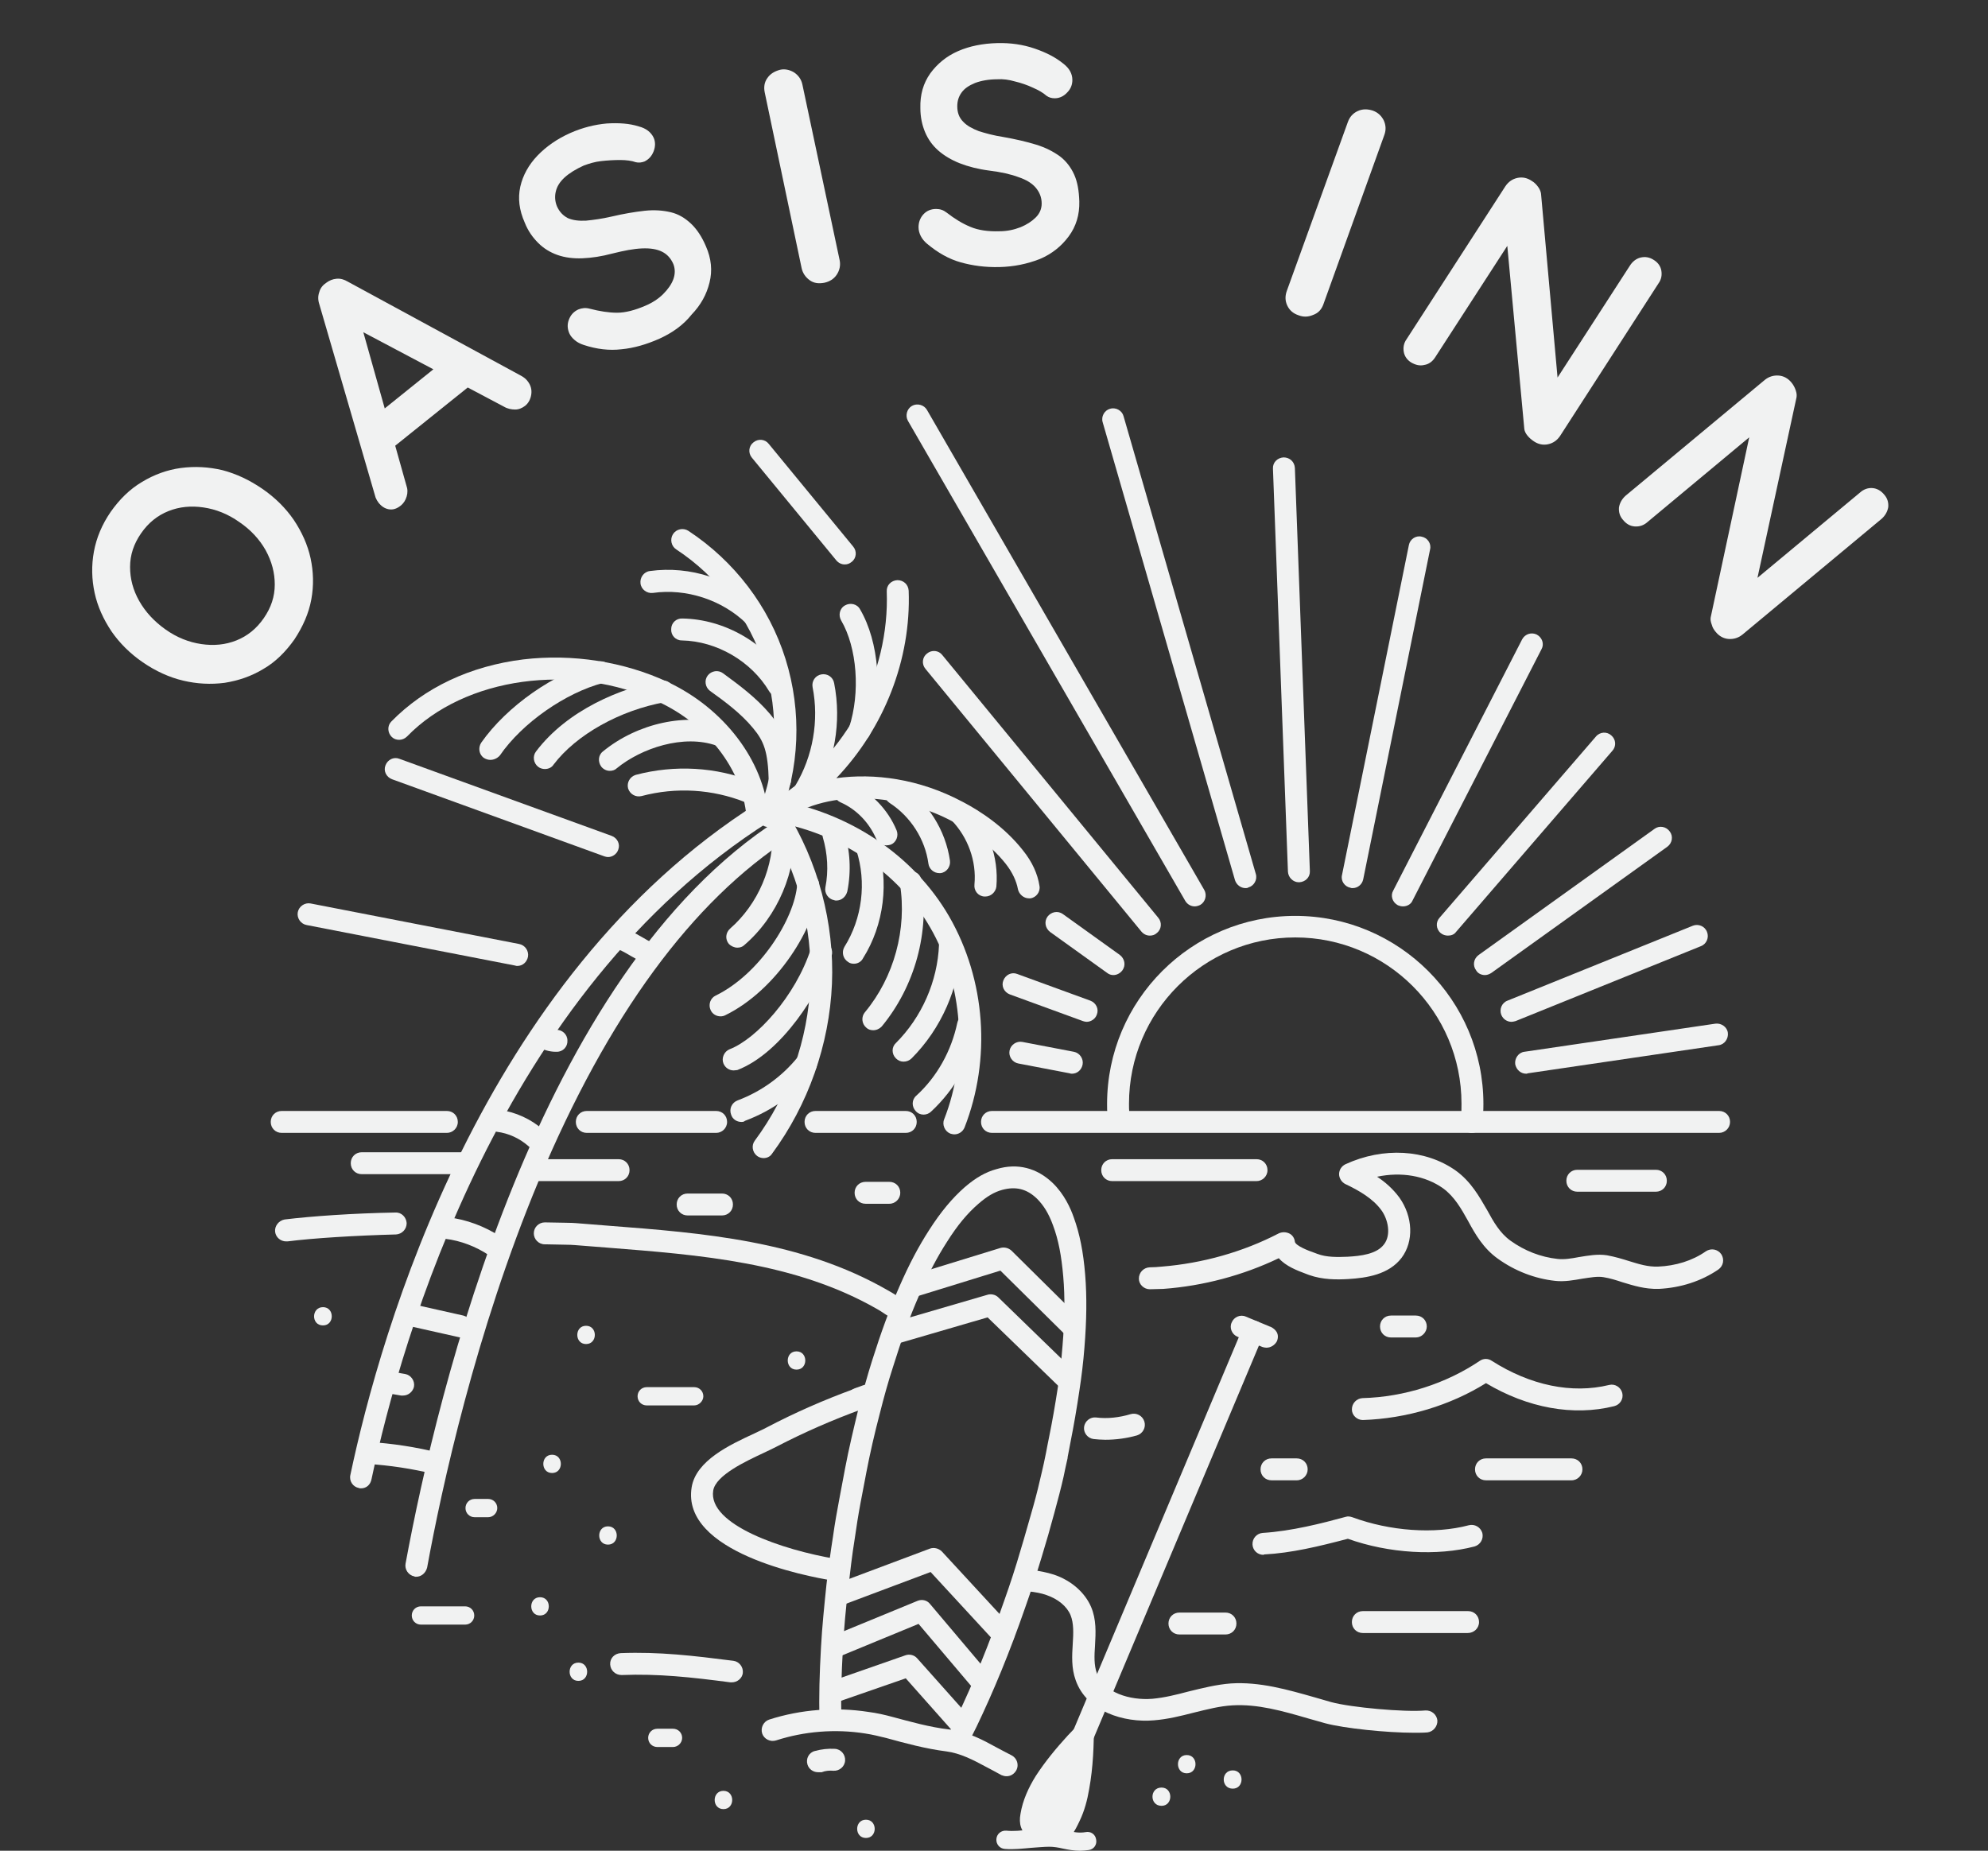<?xml version="1.0" encoding="UTF-8"?>
<!-- Generator: Adobe Illustrator 22.1.0, SVG Export Plug-In . SVG Version: 6.00 Build 0)  -->
<svg xmlns="http://www.w3.org/2000/svg" xmlns:xlink="http://www.w3.org/1999/xlink" version="1.1" id="Layer_1" x="0px" y="0px" viewBox="0 0 544.1 506.6" style="enable-background:new 0 0 544.1 506.6;" xml:space="preserve">
<rect x="0" y="0" width="544.1" height="506.6" fill="#333333" stroke="none"/>
<style type="text/css">
	.st0{fill:#F1F2F2;}
	.st1{fill:none;stroke:#F1F2F2;stroke-width:6;stroke-linecap:round;stroke-linejoin:round;stroke-miterlimit:10;}
</style>
<g>
	<g>
		<g>
			<g>
				<g>
					<g>
						<path class="st0" d="M387,474.3c-7.4,0-19.1-1.2-24.3-2.6c-1.5-0.4-3.1-0.9-4.6-1.3c-7.2-2.1-13.9-4-20.8-3.6        c-3.5,0.2-6.9,1.1-10.6,2c-3.5,0.9-7.1,1.8-10.9,2.1c-8.2,0.7-18.4-2.4-21.4-11c-1.2-3.3-1-6.7-0.8-9.9        c0.2-2.9,0.3-5.7-0.6-7.9c-1-2.4-3.4-4.4-6.6-5.5c-1.4-0.5-3-0.8-4.9-1c-1.6-0.2-2.8-1.7-2.6-3.3c0.2-1.6,1.7-2.8,3.3-2.6        c2.3,0.3,4.3,0.7,6.2,1.3c4.8,1.6,8.5,4.9,10.2,8.8c1.5,3.5,1.3,7.1,1.1,10.6c-0.2,2.8-0.3,5.4,0.5,7.6c1.9,5.3,9,7.5,15.2,7        c3.3-0.3,6.5-1.1,9.9-2c3.7-0.9,7.6-1.9,11.6-2.2c7.9-0.5,15.5,1.7,22.9,3.8c1.5,0.4,3,0.9,4.5,1.3c5.5,1.5,20.2,2.8,25.8,2.3        c1.7-0.1,3.1,1.1,3.3,2.7c0.1,1.6-1.1,3.1-2.7,3.3C389.6,474.3,388.4,474.3,387,474.3z"></path>
					</g>
				</g>
			</g>
			<g>
				<g>
					<g>
						<path class="st0" d="M228.2,432.6c-0.2,0-0.3,0-0.5,0c-6.9-1.1-41.3-7.7-38.4-25.5c1.2-7.3,10.4-11.6,17.1-14.7        c1.2-0.6,2.4-1.1,3.3-1.6c7.8-4.1,16-7.7,24.3-10.7c1.6-0.6,3.3,0.2,3.8,1.8c0.6,1.6-0.2,3.3-1.8,3.8c-8,2.9-16,6.4-23.5,10.3        c-1,0.5-2.2,1.1-3.5,1.7c-4.9,2.3-13.1,6.1-13.8,10.3c-1.5,9.4,19.2,16.3,33.5,18.7c1.6,0.3,2.7,1.8,2.5,3.4        C231,431.5,229.7,432.6,228.2,432.6z"></path>
					</g>
				</g>
			</g>
			<g>
				<g>
					<g>
						<path class="st0" d="M235,385.8c-1.2,0-2.4-0.8-2.8-2c-0.6-1.6,0.2-3.3,1.8-3.8l2.2-0.8c1.6-0.6,3.3,0.2,3.8,1.8        c0.6,1.6-0.2,3.3-1.8,3.8l-2.3,0.8C235.7,385.8,235.3,385.8,235,385.8z"></path>
					</g>
				</g>
			</g>
			<g>
				<g>
					<g>
						<path class="st0" d="M244.4,360.5c-0.6,0-1.2-0.2-1.7-0.5c-0.8-0.5-1.6-1.1-2.5-1.6c-22.4-12.9-48.7-14.9-74.1-16.9        c-3-0.2-5.9-0.5-8.9-0.7c-0.6-0.1-4.6-0.1-7.9-0.2l-0.2,0c-1.7,0-3-1.4-3-3c0-1.7,1.4-3,3-3l0.2,0c4.6,0.1,7.5,0.1,8.3,0.2        c2.9,0.2,5.9,0.5,8.8,0.7c26,2,53,4.1,76.6,17.7c1.1,0.6,2.1,1.2,3,1.9c1.4,0.9,1.7,2.8,0.8,4.2        C246.3,360.1,245.4,360.5,244.4,360.5z"></path>
					</g>
				</g>
			</g>
			<g>
				<g>
					<g>
						<path class="st0" d="M78.3,339.8c-1.5,0-2.8-1.1-3-2.6c-0.2-1.6,1-3.1,2.6-3.4c7.4-0.9,18.8-1.7,30.3-1.9        c1.7-0.1,3,1.3,3.1,2.9c0,1.7-1.3,3-2.9,3.1c-11.2,0.3-22.6,1-29.7,1.9C78.5,339.8,78.4,339.8,78.3,339.8z"></path>
					</g>
				</g>
			</g>
			<g>
				<g>
					<g>
						<path class="st0" d="M470.5,310.1h-199c-1.7,0-3-1.3-3-3c0-1.7,1.3-3,3-3h199c1.7,0,3,1.3,3,3        C473.5,308.8,472.1,310.1,470.5,310.1z"></path>
					</g>
				</g>
			</g>
			<g>
				<g>
					<g>
						<path class="st0" d="M247.9,310.1h-24.7c-1.7,0-3-1.3-3-3c0-1.7,1.3-3,3-3h24.7c1.7,0,3,1.3,3,3        C250.9,308.8,249.6,310.1,247.9,310.1z"></path>
					</g>
				</g>
			</g>
			<g>
				<g>
					<g>
						<path class="st0" d="M196,310.1h-35.4c-1.7,0-3-1.3-3-3c0-1.7,1.3-3,3-3H196c1.7,0,3,1.3,3,3C199,308.8,197.6,310.1,196,310.1        z"></path>
					</g>
				</g>
			</g>
			<g>
				<g>
					<g>
						<path class="st1" d="M132.2,307.1"></path>
					</g>
				</g>
			</g>
			<g>
				<g>
					<g>
						<path class="st0" d="M122.3,310.1H77.1c-1.7,0-3-1.3-3-3c0-1.7,1.3-3,3-3h45.2c1.7,0,3,1.3,3,3        C125.3,308.8,123.9,310.1,122.3,310.1z"></path>
					</g>
				</g>
			</g>
			<g>
				<g>
					<g>
						<path class="st0" d="M402.8,310.1c-0.1,0-0.2,0-0.3,0c-1.6-0.2-2.8-1.6-2.7-3.3c0.2-1.5,0.2-3.1,0.2-4.7        c0-25.1-20.4-45.5-45.5-45.5c-25.1,0-45.5,20.4-45.5,45.5c0,0.9,0,1.8,0.1,2.7c0.1,1.7-1.2,3.1-2.8,3.2        c-1.6,0.1-3.1-1.2-3.2-2.8c-0.1-1-0.1-2-0.1-3c0-28.4,23.1-51.5,51.5-51.5c28.4,0,51.5,23.1,51.5,51.5c0,1.8-0.1,3.5-0.3,5.3        C405.7,309,404.4,310.1,402.8,310.1z"></path>
					</g>
				</g>
			</g>
			<g>
				<g>
					<g>
						<path class="st0" d="M314.7,352.9c-1.6,0-3-1.3-3-2.9c0-1.7,1.3-3,2.9-3.1c1.2,0,2.3-0.1,3.4-0.2c11.1-0.9,22.2-4,32-9.1        c0.9-0.4,1.9-0.4,2.8,0c0.9,0.4,1.5,1.3,1.6,2.3c0.2,1.1,3.8,2.5,5.3,3l0.8,0.3c2.6,1,5.6,0.9,8.3,0.8c3.6-0.2,8-0.7,10-3.4        c2-2.6,1.1-6.8-0.7-9.3c-2.3-3.2-6.1-5.4-9.9-7.2c-1-0.5-1.7-1.6-1.7-2.7c0-1.2,0.7-2.2,1.7-2.7c10.4-4.8,22-4.1,30.2,1.7        c4.2,3,6.5,7.2,8.6,10.8c1.8,3.3,3.5,6.3,6.4,8.4c3.9,2.8,8.3,4.5,12.9,5c1.8,0.2,3.7-0.1,5.8-0.5c2.5-0.4,5.1-0.9,7.7-0.5        c2.2,0.4,4.2,1,6.1,1.6c2.6,0.8,5.1,1.6,7.9,1.5c4.8-0.2,9.4-1.6,13.1-4.2c1.4-0.9,3.2-0.6,4.2,0.8c0.9,1.4,0.6,3.2-0.8,4.2        c-4.7,3.2-10.3,5-16.3,5.3c-3.8,0.1-6.9-0.9-9.9-1.8c-1.8-0.6-3.4-1.1-5.2-1.4c-1.7-0.3-3.7,0.1-5.8,0.4        c-2.3,0.4-4.9,0.9-7.5,0.6c-5.5-0.6-11-2.7-15.7-6.1c-3.9-2.8-6.1-6.6-8.1-10.3c-1.9-3.4-3.7-6.6-6.8-8.9        c-4.9-3.5-11.5-4.6-18.1-3.2c2.3,1.5,4.4,3.4,6.1,5.7c3.7,5.2,4,12,0.6,16.5c-3.5,4.6-9.6,5.5-14.5,5.8        c-3.3,0.2-7.1,0.2-10.8-1.1l-0.8-0.3c-2.4-0.9-5.6-2.1-7.5-4.3c-9.8,4.7-20.7,7.6-31.6,8.4        C317.3,352.8,316.1,352.9,314.7,352.9C314.8,352.9,314.7,352.9,314.7,352.9z"></path>
					</g>
				</g>
			</g>
			<g>
				<g>
					<g>
						<path class="st0" d="M373,388.7c-1.6,0-3-1.3-3-2.9c0-1.7,1.3-3,2.9-3.1c11.5-0.3,22.9-4,32.1-10.2c1-0.7,2.3-0.7,3.3,0        c10.5,6.7,21.9,9.1,32.1,6.6c1.6-0.4,3.2,0.6,3.6,2.2c0.4,1.6-0.6,3.2-2.2,3.6c-11.2,2.8-23.7,0.5-35.1-6.3        C396.9,384.7,385,388.3,373,388.7C373,388.7,373,388.7,373,388.7z"></path>
					</g>
				</g>
			</g>
			<g>
				<g>
					<g>
						<path class="st0" d="M345.8,425.6c-1.6,0-2.9-1.2-3-2.8c-0.1-1.7,1.2-3.1,2.8-3.2c7.9-0.5,16.1-2.6,22.7-4.4        c0.6-0.2,1.2-0.1,1.8,0.1c10.3,3.8,22.5,4.7,31.9,2.2c1.6-0.4,3.2,0.5,3.7,2.1c0.4,1.6-0.5,3.2-2.1,3.7        c-10.3,2.7-23.5,1.9-34.7-2.1c-8,2.1-15.4,3.9-23,4.3C345.9,425.6,345.9,425.6,345.8,425.6z"></path>
					</g>
				</g>
			</g>
			<g>
				<g>
					<g>
						<path class="st0" d="M430.1,405.2h-23.4c-1.7,0-3-1.3-3-3c0-1.7,1.3-3,3-3h23.4c1.7,0,3,1.3,3,3        C433.1,403.8,431.8,405.2,430.1,405.2z"></path>
					</g>
				</g>
			</g>
			<g>
				<g>
					<g>
						<path class="st0" d="M401.7,447H373c-1.7,0-3-1.3-3-3s1.3-3,3-3h28.8c1.7,0,3,1.3,3,3S403.4,447,401.7,447z"></path>
					</g>
				</g>
			</g>
			<g>
				<g>
					<g>
						<path class="st0" d="M354.9,405.2H348c-1.7,0-3-1.3-3-3c0-1.7,1.3-3,3-3h6.9c1.7,0,3,1.3,3,3        C357.9,403.8,356.6,405.2,354.9,405.2z"></path>
					</g>
				</g>
			</g>
			<g>
				<g>
					<g>
						<path class="st0" d="M335.4,447.4h-12.6c-1.7,0-3-1.3-3-3s1.3-3,3-3h12.6c1.7,0,3,1.3,3,3S337.1,447.4,335.4,447.4z"></path>
					</g>
				</g>
			</g>
			<g>
				<g>
					<g>
						<path class="st0" d="M343.9,323.3h-39.5c-1.7,0-3-1.3-3-3c0-1.7,1.3-3,3-3h39.5c1.7,0,3,1.3,3,3        C346.9,322,345.5,323.3,343.9,323.3z"></path>
					</g>
				</g>
			</g>
			<g>
				<g>
					<g>
						<path class="st0" d="M243.4,329.5h-6.5c-1.7,0-3-1.3-3-3c0-1.7,1.3-3,3-3h6.5c1.7,0,3,1.3,3,3        C246.4,328.1,245.1,329.5,243.4,329.5z"></path>
					</g>
				</g>
			</g>
			<g>
				<g>
					<g>
						<path class="st0" d="M453.2,326.2h-21.5c-1.7,0-3-1.3-3-3s1.3-3,3-3h21.5c1.7,0,3,1.3,3,3S454.9,326.2,453.2,326.2z"></path>
					</g>
				</g>
			</g>
			<g>
				<g>
					<g>
						<path class="st0" d="M387.5,366.1h-6.8c-1.7,0-3-1.3-3-3c0-1.7,1.3-3,3-3h6.8c1.7,0,3,1.3,3,3        C390.5,364.7,389.1,366.1,387.5,366.1z"></path>
					</g>
				</g>
			</g>
			<g>
				<g>
					<g>
						<path class="st0" d="M126.7,321.4H99c-1.7,0-3-1.3-3-3c0-1.7,1.3-3,3-3h27.7c1.7,0,3,1.3,3,3        C129.7,320,128.4,321.4,126.7,321.4z"></path>
					</g>
				</g>
			</g>
			<g>
				<g>
					<g>
						<path class="st0" d="M169.3,323.3h-22.1c-1.7,0-3-1.3-3-3c0-1.7,1.3-3,3-3h22.1c1.7,0,3,1.3,3,3        C172.3,322,171,323.3,169.3,323.3z"></path>
					</g>
				</g>
			</g>
			<g>
				<g>
					<g>
						<path class="st0" d="M197.6,332.7h-9.4c-1.7,0-3-1.3-3-3c0-1.7,1.3-3,3-3h9.4c1.7,0,3,1.3,3,3        C200.6,331.4,199.3,332.7,197.6,332.7z"></path>
					</g>
				</g>
			</g>
			<g>
				<g>
					<g>
						<g>
							<path class="st0" d="M98.8,407.4c-0.2,0-0.4,0-0.6-0.1c-1.6-0.3-2.7-1.9-2.3-3.6c8.3-39.3,35.9-136,111.4-183.8         c1.4-0.9,3.3-0.5,4.1,0.9c0.9,1.4,0.5,3.3-0.9,4.1c-73.6,46.6-100.6,141.3-108.8,179.9C101.4,406.5,100.2,407.4,98.8,407.4z"></path>
						</g>
					</g>
				</g>
				<g>
					<g>
						<g>
							<path class="st0" d="M113.9,431.6c-0.2,0-0.4,0-0.5-0.1c-1.6-0.3-2.7-1.9-2.4-3.5c8.7-47.1,36-161.3,102.1-203.7         c1.4-0.9,3.2-0.5,4.1,0.9c0.9,1.4,0.5,3.2-0.9,4.1c-26.9,17.3-50,48.9-68.9,94c-17.2,41.2-26.5,83.9-30.5,105.8         C116.5,430.6,115.3,431.6,113.9,431.6z"></path>
						</g>
					</g>
				</g>
				<g>
					<g>
						<g>
							<path class="st0" d="M261.2,310.5c-0.4,0-0.7-0.1-1.1-0.2c-1.5-0.6-2.3-2.4-1.7-3.9c6.6-16.8,5.2-36.9-3.8-52.5         c-8.8-15.3-25.1-26.2-43.7-29.1c-1.6-0.3-2.8-1.8-2.5-3.4c0.3-1.6,1.8-2.7,3.4-2.5c20.4,3.2,38.3,15.2,48,32         c10,17.4,11.5,39,4.2,57.7C263.5,309.8,262.4,310.5,261.2,310.5z"></path>
						</g>
					</g>
				</g>
				<g>
					<g>
						<g>
							<path class="st0" d="M207.3,226.1c-1.5,0-2.8-1.2-3-2.7c-1.2-12.8-10.7-25.1-24.1-31.3c-23.4-10.9-53-6.8-68.8,9.5         c-1.2,1.2-3.1,1.2-4.2,0.1c-1.2-1.2-1.2-3.1-0.1-4.2c9.1-9.3,21.6-15.2,36.1-17c13.5-1.6,27.6,0.6,39.6,6.2         c15.3,7.2,26.2,21.4,27.5,36.2c0.2,1.6-1.1,3.1-2.7,3.3C207.5,226.1,207.4,226.1,207.3,226.1z"></path>
						</g>
					</g>
				</g>
				<g>
					<g>
						<g>
							<path class="st0" d="M210.4,226.4c-0.4,0-0.8-0.1-1.1-0.2c-1.5-0.6-2.3-2.4-1.7-3.9c5.1-12.5,5.7-27.1,1.6-40         c-4-12.9-12.8-24.5-24.1-31.9c-1.4-0.9-1.8-2.8-0.9-4.2c0.9-1.4,2.8-1.8,4.2-0.9c12.6,8.3,22.1,20.7,26.6,35.1         c4.5,14.4,3.9,30-1.8,44C212.7,225.7,211.5,226.4,210.4,226.4z"></path>
						</g>
					</g>
				</g>
				<g>
					<g>
						<g>
							<path class="st0" d="M281.6,245.9c-1.4,0-2.7-1.1-3-2.5c-0.4-2.2-1.5-4.6-3.3-6.9c-4.4-5.6-10.4-9.4-14.7-11.7         c-12.1-6.5-31.3-9.6-44.9-1.1c0,0,0,0,0,0c-1.4,0.9-3.3,0.4-4.1-1c-0.9-1.4-0.4-3.3,1-4.1c0,0,0,0,0,0         c19.1-11.9,30.9-34.2,30.1-56.7c-0.1-1.7,1.2-3,2.9-3.1c1.7,0,3,1.2,3.1,2.9c0.7,18.9-6.8,37.7-19.8,51.3         c10.3-1.4,22.6,0.1,34.6,6.5c4.8,2.5,11.5,6.9,16.5,13.3c2.5,3.1,4,6.4,4.5,9.7c0.3,1.6-0.9,3.2-2.5,3.4         C281.9,245.9,281.8,245.9,281.6,245.9z"></path>
						</g>
					</g>
				</g>
				<g>
					<g>
						<g>
							<path class="st0" d="M209,317c-0.6,0-1.3-0.2-1.8-0.6c-1.3-1-1.6-2.9-0.6-4.2c9.2-12.4,14.6-27.7,15.2-43.1         c0.6-15.4-3.6-31.1-11.8-44.2c-0.9-1.4-0.5-3.3,0.9-4.1c1.4-0.9,3.3-0.5,4.1,0.9c8.9,14.1,13.4,31,12.7,47.6         c-0.7,16.6-6.5,33.1-16.4,46.5C210.8,316.6,209.9,317,209,317z"></path>
						</g>
					</g>
				</g>
				<g>
					<g>
						<g>
							<path class="st0" d="M201.8,259.4c-0.8,0-1.7-0.4-2.3-1c-1.1-1.3-0.9-3.1,0.3-4.2c7.7-6.7,12.2-17.2,11.6-27.4         c-0.1-1.7,1.2-3.1,2.8-3.2c1.6-0.1,3.1,1.2,3.2,2.8c0.7,12-4.5,24.4-13.7,32.3C203.2,259.2,202.5,259.4,201.8,259.4z"></path>
						</g>
					</g>
				</g>
				<g>
					<g>
						<g>
							<path class="st0" d="M197.2,278.2c-1.1,0-2.2-0.6-2.7-1.7c-0.7-1.5-0.1-3.3,1.4-4c11.9-5.8,21.6-20.9,22.3-30.5         c0.1-1.7,1.5-2.9,3.2-2.8c1.7,0.1,2.9,1.6,2.8,3.2c-0.8,11.3-11.6,28.6-25.7,35.5C198.1,278.1,197.7,278.2,197.2,278.2z"></path>
						</g>
					</g>
				</g>
				<g>
					<g>
						<g>
							<path class="st0" d="M200.8,293c-1.2,0-2.3-0.7-2.8-1.9c-0.6-1.5,0.2-3.3,1.7-3.9c7.3-2.8,18-14.5,22.2-27.4         c0.5-1.6,2.2-2.4,3.8-1.9c1.6,0.5,2.4,2.2,1.9,3.8c-3.2,9.8-13.6,26.5-25.8,31.2C201.5,292.9,201.2,293,200.8,293z"></path>
						</g>
					</g>
				</g>
				<g>
					<g>
						<g>
							<path class="st0" d="M202.9,307.1c-1.2,0-2.4-0.7-2.8-2c-0.6-1.6,0.2-3.3,1.8-3.9c6.4-2.4,12.1-6.5,16.4-11.8         c1-1.3,2.9-1.5,4.2-0.4c1.3,1,1.5,2.9,0.4,4.2c-5,6.1-11.5,10.8-19,13.6C203.6,307.1,203.2,307.1,202.9,307.1z"></path>
						</g>
					</g>
				</g>
				<g>
					<g>
						<g>
							<path class="st0" d="M228.9,246.5c-0.2,0-0.4,0-0.6-0.1c-1.6-0.3-2.7-1.9-2.4-3.5c0.9-4.5,0.6-9.3-0.7-13.7         c-0.5-1.6,0.4-3.3,2-3.8c1.6-0.5,3.3,0.4,3.8,2c1.7,5.4,2,11.1,0.9,16.6C231.5,245.5,230.3,246.5,228.9,246.5z"></path>
						</g>
					</g>
				</g>
				<g>
					<g>
						<g>
							<path class="st0" d="M233.7,263.8c-0.5,0-1.1-0.1-1.6-0.5c-1.4-0.9-1.8-2.7-1-4.1c4.9-7.8,6.1-17.7,3.3-26.4         c-0.5-1.6,0.4-3.3,1.9-3.8c1.6-0.5,3.3,0.4,3.8,1.9c3.3,10.4,1.9,22.2-3.9,31.4C235.7,263.3,234.7,263.8,233.7,263.8z"></path>
						</g>
					</g>
				</g>
				<g>
					<g>
						<g>
							<path class="st0" d="M239,282c-0.7,0-1.4-0.2-1.9-0.7c-1.3-1.1-1.4-3-0.4-4.2c8-9.6,11.6-22.8,9.6-35.2         c-0.3-1.6,0.8-3.2,2.5-3.4c1.6-0.3,3.2,0.8,3.4,2.5c2.3,14.1-1.8,29-10.9,40C240.7,281.6,239.9,282,239,282z"></path>
						</g>
					</g>
				</g>
				<g>
					<g>
						<g>
							<path class="st0" d="M247.3,290.6c-0.8,0-1.5-0.3-2.1-0.9c-1.2-1.2-1.2-3.1,0-4.2c7.1-7.1,11.4-16.9,11.8-26.9         c0.1-1.7,1.5-2.9,3.1-2.9c1.7,0.1,2.9,1.5,2.9,3.1c-0.4,11.5-5.4,22.8-13.5,30.9C248.9,290.3,248.1,290.6,247.3,290.6z"></path>
						</g>
					</g>
				</g>
				<g>
					<g>
						<g>
							<path class="st0" d="M252.8,305.1c-0.8,0-1.6-0.3-2.2-1c-1.1-1.2-1.1-3.1,0.2-4.2c5.7-5.2,9.6-12.3,11.2-19.9         c0.3-1.6,1.9-2.7,3.5-2.3c1.6,0.3,2.7,1.9,2.3,3.5c-1.8,8.8-6.4,17-13,23.1C254.3,304.8,253.5,305.1,252.8,305.1z"></path>
						</g>
					</g>
				</g>
				<g>
					<g>
						<g>
							<path class="st0" d="M242.6,231.4c-1.2,0-2.3-0.7-2.8-1.8c-1.9-4.4-5.4-8.1-9.8-10c-1.5-0.7-2.2-2.4-1.5-4         c0.7-1.5,2.4-2.2,4-1.5c5.8,2.6,10.5,7.4,12.9,13.2c0.6,1.5-0.1,3.3-1.6,3.9C243.4,231.3,243,231.4,242.6,231.4z"></path>
						</g>
					</g>
				</g>
				<g>
					<g>
						<g>
							<path class="st0" d="M257.1,239c-1.5,0-2.8-1.1-3-2.6c-0.9-6.7-4.9-12.9-10.6-16.6c-1.4-0.9-1.8-2.8-0.9-4.1         c0.9-1.4,2.8-1.8,4.1-0.9c7.2,4.6,12.1,12.4,13.3,20.8c0.2,1.6-0.9,3.2-2.6,3.4C257.4,239,257.2,239,257.1,239z"></path>
						</g>
					</g>
				</g>
				<g>
					<g>
						<g>
							<path class="st0" d="M269.7,245.4c-0.1,0-0.2,0-0.3,0c-1.7-0.1-2.9-1.6-2.7-3.3c0.6-6.4-1.8-12.9-6.2-17.5         c-1.2-1.2-1.1-3.1,0.1-4.2c1.2-1.2,3.1-1.1,4.2,0.1c5.6,5.8,8.6,14.1,7.9,22.2C272.5,244.2,271.2,245.4,269.7,245.4z"></path>
						</g>
					</g>
				</g>
				<g>
					<g>
						<g>
							<path class="st0" d="M134.2,208c-0.6,0-1.2-0.2-1.7-0.5c-1.4-0.9-1.7-2.8-0.8-4.2c7-10,20.1-19.2,31.9-22.2         c1.6-0.4,3.2,0.5,3.7,2.1c0.4,1.6-0.5,3.2-2.1,3.7c-10.4,2.7-22.3,11-28.4,19.9C136.1,207.6,135.1,208,134.2,208z"></path>
						</g>
					</g>
				</g>
				<g>
					<g>
						<g>
							<path class="st0" d="M149.1,210.5c-0.6,0-1.3-0.2-1.8-0.6c-1.3-1-1.6-2.9-0.6-4.2c8.6-11.4,23.3-17.4,34.2-19.4         c1.6-0.3,3.2,0.8,3.5,2.4c0.3,1.6-0.8,3.2-2.4,3.5c-12.3,2.2-24.3,8.9-30.5,17.1C151,210.1,150.1,210.5,149.1,210.5z"></path>
						</g>
					</g>
				</g>
				<g>
					<g>
						<g>
							<path class="st0" d="M166.9,211c-0.9,0-1.7-0.4-2.3-1.1c-1-1.3-0.9-3.2,0.4-4.2c9.5-7.8,23.1-10.7,33.1-7.2         c1.6,0.5,2.4,2.3,1.8,3.8c-0.5,1.6-2.3,2.4-3.8,1.8c-9-3.2-20.6,0.7-27.3,6.2C168.3,210.8,167.6,211,166.9,211z"></path>
						</g>
					</g>
				</g>
				<g>
					<g>
						<g>
							<path class="st0" d="M205.1,219.8c-0.4,0-0.8-0.1-1.1-0.2c-9-3.6-19-4.2-28.4-1.7c-1.6,0.4-3.2-0.5-3.7-2.1         c-0.4-1.6,0.5-3.2,2.1-3.7c10.6-2.8,22-2.2,32.2,1.9c1.5,0.6,2.3,2.4,1.7,3.9C207.4,219,206.2,219.8,205.1,219.8z"></path>
						</g>
					</g>
				</g>
				<g>
					<g>
						<g>
							<path class="st0" d="M213.4,216.8c-1.6,0-3-1.3-3-2.9c-0.2-8.2-1.3-11-4.3-14.6c-3.3-4-7.6-7.2-11.8-10.2         c-1.3-1-1.6-2.9-0.6-4.2c1-1.3,2.9-1.6,4.2-0.6c4.5,3.3,9.1,6.7,12.9,11.2c4.1,5,5.5,9.2,5.7,18.2         C216.4,215.3,215.1,216.7,213.4,216.8C213.4,216.8,213.4,216.8,213.4,216.8z"></path>
						</g>
					</g>
				</g>
				<g>
					<g>
						<g>
							<path class="st0" d="M213.1,190.7c-1,0-2-0.5-2.6-1.5c-4.9-8.2-14.3-13.7-23.9-13.9c-1.7,0-3-1.4-2.9-3.1         c0-1.7,1.4-3,3.1-2.9c11.6,0.2,23,6.8,28.9,16.8c0.8,1.4,0.4,3.3-1,4.1C214.2,190.6,213.6,190.7,213.1,190.7z"></path>
						</g>
					</g>
				</g>
				<g>
					<g>
						<g>
							<path class="st0" d="M206.3,171.4c-0.7,0-1.5-0.3-2.1-0.8c-6.6-6.4-16.4-9.6-25.5-8.3c-1.6,0.2-3.2-0.9-3.4-2.6         c-0.2-1.6,0.9-3.2,2.6-3.4c11-1.5,22.4,2.2,30.5,10c1.2,1.1,1.2,3,0.1,4.2C207.9,171.1,207.1,171.4,206.3,171.4z"></path>
						</g>
					</g>
				</g>
				<g>
					<g>
						<g>
							<path class="st0" d="M220.2,219.5c-0.5,0-1.1-0.1-1.5-0.4c-1.4-0.9-1.9-2.7-1-4.1c4.8-8,6.5-17.8,4.7-26.9         c-0.3-1.6,0.7-3.2,2.4-3.5c1.6-0.3,3.2,0.7,3.5,2.4c2.1,10.6,0.1,21.9-5.4,31.1C222.2,218.9,221.2,219.5,220.2,219.5z"></path>
						</g>
					</g>
				</g>
				<g>
					<g>
						<g>
							<path class="st0" d="M235.2,203c-0.3,0-0.6,0-0.9-0.1c-1.6-0.5-2.4-2.2-1.9-3.8c3.1-9.5,2.2-21.8-2.2-29.3         c-0.8-1.4-0.4-3.3,1.1-4.1c1.4-0.8,3.3-0.4,4.1,1.1c5.2,8.9,6.3,22.9,2.7,34.2C237.6,202.2,236.4,203,235.2,203z"></path>
						</g>
					</g>
				</g>
				<g>
					<g>
						<g>
							<path class="st0" d="M119.5,403.6c-0.2,0-0.5,0-0.7-0.1c-6-1.5-12.2-2.4-18.3-2.8c-1.7-0.1-2.9-1.5-2.8-3.2         c0.1-1.7,1.5-2.9,3.2-2.8c6.5,0.4,13,1.4,19.4,3c1.6,0.4,2.6,2,2.2,3.6C122.1,402.7,120.8,403.6,119.5,403.6z"></path>
						</g>
					</g>
				</g>
				<g>
					<g>
						<g>
							<path class="st0" d="M110.3,382c-0.2,0-0.4,0-0.5,0l-4.1-0.7c-1.6-0.3-2.7-1.9-2.4-3.5c0.3-1.6,1.9-2.7,3.5-2.4l4.1,0.7         c1.6,0.3,2.7,1.9,2.4,3.5C113,380.9,111.8,382,110.3,382z"></path>
						</g>
					</g>
				</g>
				<g>
					<g>
						<g>
							<path class="st0" d="M126.2,366.1c-0.2,0-0.4,0-0.7-0.1l-14.7-3.3c-1.6-0.4-2.6-2-2.3-3.6c0.4-1.6,2-2.6,3.6-2.3l14.7,3.3         c1.6,0.4,2.6,2,2.3,3.6C128.8,365.1,127.5,366.1,126.2,366.1z"></path>
						</g>
					</g>
				</g>
				<g>
					<g>
						<g>
							<path class="st0" d="M135.4,344c-0.6,0-1.1-0.2-1.7-0.5c-3.5-2.3-7.6-3.9-11.8-4.4c-1.6-0.2-2.8-1.7-2.6-3.3         c0.2-1.6,1.7-2.8,3.3-2.6c5.1,0.6,10.1,2.5,14.4,5.3c1.4,0.9,1.8,2.8,0.8,4.2C137.3,343.6,136.3,344,135.4,344z"></path>
						</g>
					</g>
				</g>
				<g>
					<g>
						<g>
							<path class="st0" d="M146.6,314.5c-0.7,0-1.4-0.2-2-0.8c-2.4-2.1-5.4-3.5-8.6-3.9c-1.6-0.2-2.8-1.7-2.6-3.4         c0.2-1.6,1.7-2.8,3.4-2.6c4.3,0.6,8.5,2.5,11.8,5.4c1.2,1.1,1.4,3,0.3,4.2C148.3,314.1,147.5,314.5,146.6,314.5z"></path>
						</g>
					</g>
				</g>
				<g>
					<g>
						<g>
							<path class="st0" d="M152.1,287.9c-1.8,0-3.7-0.6-5.2-1.6c-1.4-0.9-1.7-2.8-0.8-4.2c0.9-1.4,2.8-1.7,4.2-0.8         c0.6,0.4,1.3,0.6,1.9,0.6c1.6-0.1,3.1,1.2,3.1,2.9c0.1,1.7-1.2,3.1-2.9,3.1C152.3,287.9,152.2,287.9,152.1,287.9z"></path>
						</g>
					</g>
				</g>
				<g>
					<g>
						<g>
							<path class="st0" d="M177.2,263.7c-0.3,0-0.6,0-0.8-0.1c-0.7-0.2-1.6-0.7-3.7-1.9c-0.8-0.5-2.1-1.2-2.5-1.4         c-1.5-0.5-2.4-2.1-1.9-3.7c0.5-1.6,2.1-2.5,3.7-2c0.7,0.2,1.6,0.7,3.7,1.9c0.8,0.5,2.1,1.2,2.5,1.4c1.5,0.5,2.4,2.1,1.9,3.7         C179.7,262.8,178.5,263.7,177.2,263.7z M170.3,260.3C170.3,260.3,170.3,260.3,170.3,260.3         C170.3,260.3,170.3,260.3,170.3,260.3z M178.1,257.8C178.1,257.8,178.1,257.8,178.1,257.8         C178.1,257.8,178.1,257.8,178.1,257.8z"></path>
						</g>
					</g>
				</g>
			</g>
			<g>
				<g>
					<g>
						<g>
							<path class="st0" d="M355.5,241.5c-1.6,0-2.9-1.3-3-2.9l-4.1-110.3c-0.1-1.7,1.2-3,2.9-3.1c1.7,0,3,1.2,3.1,2.9l4.1,110.3         c0.1,1.7-1.2,3-2.9,3.1C355.6,241.5,355.6,241.5,355.5,241.5z"></path>
						</g>
					</g>
				</g>
				<g>
					<g>
						<g>
							<path class="st0" d="M340.9,243.1c-1.3,0-2.5-0.9-2.9-2.2l-36.2-125.3c-0.5-1.6,0.5-3.3,2-3.7c1.6-0.5,3.3,0.5,3.7,2         l36.2,125.3c0.5,1.6-0.5,3.3-2,3.7C341.4,243.1,341.2,243.1,340.9,243.1z"></path>
						</g>
					</g>
				</g>
				<g>
					<g>
						<g>
							<path class="st0" d="M327,248.1c-1,0-2-0.5-2.6-1.5l-75.9-131.4c-0.8-1.4-0.3-3.3,1.1-4.1c1.4-0.8,3.3-0.3,4.1,1.1         l75.9,131.4c0.8,1.4,0.3,3.3-1.1,4.1C328.1,247.9,327.5,248.1,327,248.1z"></path>
						</g>
					</g>
				</g>
				<g>
					<g>
						<g>
							<path class="st0" d="M314.7,256.1c-0.9,0-1.7-0.4-2.3-1.1l-59.1-71.9c-1.1-1.3-0.9-3.2,0.4-4.2c1.3-1.1,3.2-0.9,4.2,0.4         l59.1,71.9c1.1,1.3,0.9,3.2-0.4,4.2C316.1,255.9,315.4,256.1,314.7,256.1z"></path>
						</g>
					</g>
				</g>
				<g>
					<g>
						<g>
							<path class="st0" d="M231.2,154.5c-0.9,0-1.7-0.4-2.3-1.1l-23.1-28.1c-1.1-1.3-0.9-3.2,0.4-4.2c1.3-1.1,3.2-0.9,4.2,0.4         l23.1,28.1c1.1,1.3,0.9,3.2-0.4,4.2C232.5,154.3,231.9,154.5,231.2,154.5z"></path>
						</g>
					</g>
				</g>
				<g>
					<g>
						<g>
							<path class="st0" d="M304.7,266.9c-0.6,0-1.2-0.2-1.7-0.6l-15.6-11.2c-1.3-1-1.7-2.8-0.7-4.2c1-1.3,2.8-1.7,4.2-0.7         l15.6,11.2c1.3,1,1.7,2.8,0.7,4.2C306.5,266.5,305.6,266.9,304.7,266.9z"></path>
						</g>
					</g>
				</g>
				<g>
					<g>
						<g>
							<path class="st0" d="M297.4,279.7c-0.3,0-0.7-0.1-1-0.2l-20-7.3c-1.6-0.6-2.4-2.3-1.8-3.8c0.6-1.6,2.3-2.4,3.8-1.8l20,7.3         c1.6,0.6,2.4,2.3,1.8,3.8C299.8,278.9,298.6,279.7,297.4,279.7z"></path>
						</g>
					</g>
				</g>
				<g>
					<g>
						<g>
							<path class="st0" d="M166.4,234.6c-0.3,0-0.7-0.1-1-0.2l-58.1-21.1c-1.6-0.6-2.4-2.3-1.8-3.8c0.6-1.6,2.3-2.4,3.8-1.8         l58.1,21.1c1.6,0.6,2.4,2.3,1.8,3.8C168.8,233.8,167.6,234.6,166.4,234.6z"></path>
						</g>
					</g>
				</g>
				<g>
					<g>
						<g>
							<path class="st0" d="M293.4,293.9c-0.2,0-0.4,0-0.6-0.1l-14.1-2.7c-1.6-0.3-2.7-1.9-2.4-3.5c0.3-1.6,1.9-2.7,3.5-2.4         l14.1,2.7c1.6,0.3,2.7,1.9,2.4,3.5C296,292.9,294.8,293.9,293.4,293.9z"></path>
						</g>
					</g>
				</g>
				<g>
					<g>
						<g>
							<path class="st0" d="M141.6,264.4c-0.2,0-0.4,0-0.6-0.1l-57.1-11.1c-1.6-0.3-2.7-1.9-2.4-3.5c0.3-1.6,1.9-2.7,3.5-2.4         l57.1,11.1c1.6,0.3,2.7,1.9,2.4,3.5C144.2,263.4,143,264.4,141.6,264.4z"></path>
						</g>
					</g>
				</g>
				<g>
					<g>
						<g>
							<path class="st0" d="M370.2,243.1c-0.2,0-0.4,0-0.6-0.1c-1.6-0.3-2.7-1.9-2.3-3.5l18.3-90.3c0.3-1.6,1.9-2.7,3.5-2.3         c1.6,0.3,2.7,1.9,2.3,3.5l-18.3,90.3C372.8,242.1,371.6,243.1,370.2,243.1z"></path>
						</g>
					</g>
				</g>
				<g>
					<g>
						<g>
							<path class="st0" d="M384,248.1c-0.5,0-0.9-0.1-1.4-0.3c-1.5-0.8-2.1-2.6-1.3-4l35.3-68.8c0.8-1.5,2.6-2,4-1.3         c1.5,0.8,2.1,2.6,1.3,4l-35.3,68.8C386.2,247.5,385.1,248.1,384,248.1z"></path>
						</g>
					</g>
				</g>
				<g>
					<g>
						<g>
							<path class="st0" d="M396.3,256.1c-0.7,0-1.4-0.2-2-0.7c-1.3-1.1-1.4-3-0.3-4.2l42.8-49.6c1.1-1.3,3-1.4,4.2-0.3         c1.3,1.1,1.4,3,0.3,4.2l-42.8,49.6C398,255.8,397.2,256.1,396.3,256.1z"></path>
						</g>
					</g>
				</g>
				<g>
					<g>
						<g>
							<path class="st0" d="M406.4,266.9c-0.9,0-1.9-0.4-2.4-1.3c-1-1.3-0.7-3.2,0.7-4.2l48.1-34.5c1.3-1,3.2-0.7,4.2,0.7         c1,1.3,0.7,3.2-0.7,4.2l-48.1,34.5C407.6,266.7,407,266.9,406.4,266.9z"></path>
						</g>
					</g>
				</g>
				<g>
					<g>
						<g>
							<path class="st0" d="M413.7,279.7c-1.2,0-2.3-0.7-2.8-1.9c-0.6-1.5,0.1-3.3,1.7-3.9l50.7-20.5c1.5-0.6,3.3,0.1,3.9,1.7         c0.6,1.5-0.1,3.3-1.7,3.9l-50.7,20.5C414.4,279.6,414,279.7,413.7,279.7z"></path>
						</g>
					</g>
				</g>
				<g>
					<g>
						<g>
							<path class="st0" d="M417.7,293.9c-1.5,0-2.7-1.1-3-2.6c-0.2-1.6,0.9-3.2,2.5-3.4l52.3-7.7c1.6-0.2,3.2,0.9,3.4,2.5         c0.2,1.6-0.9,3.2-2.5,3.4l-52.3,7.7C418,293.9,417.9,293.9,417.7,293.9z"></path>
						</g>
					</g>
				</g>
			</g>
			<g>
				<g>
					<g>
						<g>
							<path class="st0" d="M147.8,442.2c3.2,0,3.2-5,0-5C144.6,437.2,144.6,442.2,147.8,442.2L147.8,442.2z"></path>
						</g>
					</g>
				</g>
			</g>
			<g>
				<g>
					<g>
						<g>
							<path class="st0" d="M158.3,460.1c3.2,0,3.2-5,0-5C155.1,455.1,155.1,460.1,158.3,460.1L158.3,460.1z"></path>
						</g>
					</g>
				</g>
			</g>
			<g>
				<g>
					<g>
						<g>
							<path class="st0" d="M166.4,422.8c3.2,0,3.2-5,0-5C163.2,417.8,163.2,422.8,166.4,422.8L166.4,422.8z"></path>
						</g>
					</g>
				</g>
			</g>
			<g>
				<g>
					<g>
						<g>
							<path class="st0" d="M151.1,403.2c3.2,0,3.2-5,0-5C147.9,398.2,147.9,403.2,151.1,403.2L151.1,403.2z"></path>
						</g>
					</g>
				</g>
			</g>
			<g>
				<g>
					<g>
						<g>
							<path class="st0" d="M160.4,367.9c3.2,0,3.2-5,0-5C157.2,362.9,157.2,367.9,160.4,367.9L160.4,367.9z"></path>
						</g>
					</g>
				</g>
			</g>
			<g>
				<g>
					<g>
						<g>
							<path class="st0" d="M198,495.2c3.2,0,3.2-5,0-5C194.8,490.2,194.8,495.2,198,495.2L198,495.2z"></path>
						</g>
					</g>
				</g>
			</g>
			<g>
				<g>
					<g>
						<g>
							<path class="st0" d="M237,503.1c3.2,0,3.2-5,0-5C233.8,498.1,233.8,503.1,237,503.1L237,503.1z"></path>
						</g>
					</g>
				</g>
			</g>
			<g>
				<g>
					<g>
						<g>
							<path class="st0" d="M317.9,494.3c3.2,0,3.2-5,0-5C314.6,489.3,314.6,494.3,317.9,494.3L317.9,494.3z"></path>
						</g>
					</g>
				</g>
			</g>
			<g>
				<g>
					<g>
						<g>
							<path class="st0" d="M337.4,489.6c3.2,0,3.2-5,0-5C334.1,484.6,334.1,489.6,337.4,489.6L337.4,489.6z"></path>
						</g>
					</g>
				</g>
			</g>
			<g>
				<g>
					<g>
						<g>
							<path class="st0" d="M324.8,485.4c3.2,0,3.2-5,0-5C321.6,480.4,321.6,485.4,324.8,485.4L324.8,485.4z"></path>
						</g>
					</g>
				</g>
			</g>
			<g>
				<g>
					<g>
						<g>
							<path class="st0" d="M218,374.9c3.2,0,3.2-5,0-5C214.8,369.9,214.8,374.9,218,374.9L218,374.9z"></path>
						</g>
					</g>
				</g>
			</g>
			<g>
				<g>
					<g>
						<g>
							<path class="st0" d="M88.4,362.8c3.2,0,3.2-5,0-5C85.2,357.8,85.1,362.8,88.4,362.8L88.4,362.8z"></path>
						</g>
					</g>
				</g>
			</g>
			<g>
				<g>
					<g>
						<path class="st0" d="M190,384.7h-13c-1.4,0-2.5-1.1-2.5-2.5c0-1.4,1.1-2.5,2.5-2.5h13c1.4,0,2.5,1.1,2.5,2.5        C192.5,383.5,191.3,384.7,190,384.7z"></path>
					</g>
				</g>
			</g>
			<g>
				<g>
					<g>
						<path class="st0" d="M184.2,478.2h-4.3c-1.4,0-2.5-1.1-2.5-2.5c0-1.4,1.1-2.5,2.5-2.5h4.3c1.4,0,2.5,1.1,2.5,2.5        C186.7,477.1,185.5,478.2,184.2,478.2z"></path>
					</g>
				</g>
			</g>
			<g>
				<g>
					<g>
						<path class="st0" d="M127.3,444.7h-12.1c-1.4,0-2.5-1.1-2.5-2.5c0-1.4,1.1-2.5,2.5-2.5h12.1c1.4,0,2.5,1.1,2.5,2.5        C129.8,443.6,128.7,444.7,127.3,444.7z"></path>
					</g>
				</g>
			</g>
			<g>
				<g>
					<g>
						<path class="st0" d="M133.6,415.3h-3.7c-1.4,0-2.5-1.1-2.5-2.5c0-1.4,1.1-2.5,2.5-2.5h3.7c1.4,0,2.5,1.1,2.5,2.5        C136.1,414.1,135,415.3,133.6,415.3z"></path>
					</g>
				</g>
			</g>
			<g>
				<g>
					<g>
						<path class="st0" d="M295.6,506.6c-1.7,0-3.3-0.3-4.7-0.6c-1.3-0.3-2.5-0.5-3.7-0.5c-1.6,0-3.3,0.2-5,0.3        c-2.3,0.2-4.7,0.5-7.2,0.3c-1.4-0.1-2.4-1.3-2.3-2.7c0.1-1.4,1.3-2.4,2.7-2.3c2,0.2,4.1,0,6.3-0.3c1.8-0.2,3.7-0.4,5.6-0.4        c1.7,0,3.3,0.3,4.7,0.7c1.8,0.4,3.4,0.7,5.1,0.4c1.4-0.3,2.7,0.6,2.9,2c0.3,1.4-0.6,2.7-2,2.9        C297.2,506.5,296.4,506.6,295.6,506.6z"></path>
					</g>
				</g>
			</g>
			<g>
				<g>
					<g>
						<path class="st0" d="M200.3,460.5c-0.1,0-0.3,0-0.4,0c-10.7-1.4-19.7-2.4-29.8-2c-1.6,0-3-1.2-3.1-2.9c-0.1-1.7,1.2-3,2.9-3.1        c10.5-0.4,19.8,0.7,30.8,2.1c1.6,0.2,2.8,1.7,2.6,3.4C203.1,459.4,201.8,460.5,200.3,460.5z"></path>
					</g>
				</g>
			</g>
			<g>
				<g>
					<g>
						<path class="st0" d="M302.5,394.1c-1.1,0-2.2-0.1-3.2-0.2c-1.6-0.2-2.8-1.7-2.6-3.3c0.2-1.6,1.7-2.8,3.3-2.6        c3.1,0.4,6.4,0,9.4-0.9c1.6-0.5,3.3,0.4,3.8,2c0.5,1.6-0.4,3.3-2,3.8C308.4,393.7,305.4,394.1,302.5,394.1z"></path>
					</g>
				</g>
			</g>
		</g>
		<g>
			<g>
				<g>
					<g>
						<path class="st0" d="M262.2,479.2c-0.5,0-0.9-0.1-1.4-0.3c-1.5-0.8-2.1-2.6-1.3-4c0.8-1.5,1.6-3.1,2.4-4.9        c4.5-9.4,8.8-19.9,13-32c1.6-4.5,3.1-9.1,4.4-13.6c1.2-3.9,2.3-8,3.5-12.1c0.9-3.2,1.7-6.5,2.4-9.6c0.2-0.7,0.3-1.5,0.5-2.2        c0.2-0.9,0.4-1.9,0.6-2.9c0.1-0.7,0.3-1.4,0.4-2.1c0.1-0.7,0.3-1.3,0.4-2c0.9-4.4,1.7-9,2.4-13.6c0.6-3.8,1-7.7,1.3-11.5        c0.6-7.1,0.7-13.3,0.2-19c-0.5-5.7-1.3-10-2.8-14c-1.2-3.3-2.6-5.5-4.4-7.3c-2.8-2.7-5.8-3.4-9.5-2.4        c-2.2,0.6-4.2,1.8-6.5,3.8c-3,2.6-5.7,5.8-8.6,10.4c-2.7,4.2-5.2,8.9-7.7,14.8c-2.5,5.7-4.8,12.1-7.1,19.5        c-1.3,4-2.5,8.3-3.6,12.7c-1.5,5.7-2.7,11-3.7,16.2l-0.3,1.6c-0.4,2.3-0.9,4.5-1.3,6.8c-0.6,3.2-1.1,6.4-1.6,9.9        c-0.7,4.3-1.2,8.7-1.7,13c-0.7,5.7-1.2,11.3-1.5,16.8c-0.4,7.1-0.6,13.3-0.4,19.1c0,1.7-1.3,3-2.9,3.1c-1.7,0.1-3-1.3-3.1-2.9        c-0.2-6,0-12.4,0.4-19.6c0.3-5.6,0.9-11.4,1.5-17.2c0.5-4.3,1.1-8.8,1.8-13.2c0.5-3.6,1.1-6.9,1.7-10.1        c0.4-2.3,0.9-4.6,1.3-6.9l0.3-1.6c1-5.3,2.3-10.7,3.7-16.5c1.2-4.5,2.4-8.9,3.7-13c2.4-7.6,4.8-14.2,7.4-20.1        c2.7-6.2,5.3-11.1,8.2-15.6c3.2-5,6.3-8.7,9.7-11.7c3-2.6,5.8-4.2,8.8-5c5.7-1.7,11-0.3,15.3,3.8c3.2,3.1,4.9,6.9,5.8,9.5        c1.6,4.4,2.6,9.4,3.1,15.6c0.5,6.1,0.4,12.6-0.2,20c-0.3,3.9-0.8,8-1.4,11.9c-0.7,4.7-1.5,9.4-2.4,13.9        c-0.1,0.7-0.3,1.4-0.4,2.1c-0.1,0.7-0.3,1.4-0.4,2.1c0,0.1,0,0.1,0,0.2c-0.2,0.9-0.4,1.8-0.6,2.7c-0.2,0.8-0.3,1.6-0.5,2.4        c-0.7,3.1-1.6,6.5-2.5,9.8c-1.1,4.1-2.3,8.3-3.5,12.2c-1.4,4.6-2.9,9.3-4.5,13.8c-4.3,12.4-8.7,23-13.3,32.6        c-0.9,1.8-1.7,3.4-2.5,5C264.4,478.7,263.3,479.2,262.2,479.2z"></path>
					</g>
				</g>
			</g>
			<g>
				<g>
					<path class="st0" d="M274.7,450.6c-0.8,0-1.6-0.3-2.2-1l-17.8-19.3l-24.5,9.2c-1.6,0.6-3.3-0.2-3.9-1.8       c-0.6-1.6,0.2-3.3,1.8-3.9l26.4-9.9c1.1-0.4,2.4-0.1,3.3,0.8l19.1,20.7c1.1,1.2,1,3.1-0.2,4.2       C276.2,450.3,275.5,450.6,274.7,450.6z"></path>
				</g>
			</g>
			<g>
				<g>
					<path class="st0" d="M268.1,462.6c-0.9,0-1.7-0.4-2.3-1.1l-14.4-17l-22.3,9.2c-1.5,0.6-3.3-0.1-3.9-1.6       c-0.6-1.5,0.1-3.3,1.6-3.9l24.3-10c1.2-0.5,2.6-0.2,3.4,0.8l15.8,18.7c1.1,1.3,0.9,3.2-0.3,4.2       C269.5,462.4,268.8,462.6,268.1,462.6z"></path>
				</g>
			</g>
			<g>
				<g>
					<path class="st0" d="M262.7,474.6c-0.8,0-1.6-0.3-2.2-1l-12.6-14.2l-19.3,6.7c-1.6,0.5-3.3-0.3-3.8-1.8       c-0.5-1.6,0.3-3.3,1.8-3.8l21.2-7.4c1.1-0.4,2.4-0.1,3.2,0.8l14,15.7c1.1,1.2,1,3.1-0.2,4.2       C264.1,474.4,263.4,474.6,262.7,474.6z"></path>
				</g>
			</g>
			<g>
				<g>
					<path class="st0" d="M293.5,366.1c-0.8,0-1.5-0.3-2.1-0.9l-17.6-17.4l-23,7.1c-1.6,0.5-3.3-0.4-3.7-2c-0.5-1.6,0.4-3.3,2-3.7       l24.7-7.6c1.1-0.3,2.2,0,3,0.7l18.9,18.7c1.2,1.2,1.2,3.1,0,4.2C295,365.8,294.3,366.1,293.5,366.1z"></path>
				</g>
			</g>
			<g>
				<g>
					<path class="st0" d="M291.8,380.2c-0.8,0-1.5-0.3-2.1-0.8l-19.4-18.8l-24,7c-1.6,0.5-3.3-0.5-3.7-2c-0.5-1.6,0.5-3.3,2-3.7       l25.7-7.5c1-0.3,2.2,0,2.9,0.7l20.6,20c1.2,1.2,1.2,3.1,0.1,4.2C293.4,379.9,292.6,380.2,291.8,380.2z"></path>
				</g>
			</g>
			<g>
				<g>
					<path class="st0" d="M275.5,486.2c-0.5,0-0.9-0.1-1.4-0.3c-0.8-0.4-1.6-0.9-2.4-1.3l-1.7-0.9c-3.7-2-7.2-3.8-11-4.3       c-5.6-0.7-11.5-2.3-16.2-3.6c-2-0.5-4-1-6-1.3c-8.2-1.3-16.7-0.6-24.4,1.9c-1.6,0.5-3.3-0.4-3.8-1.9c-0.5-1.6,0.4-3.3,1.9-3.8       c8.7-2.8,18.1-3.5,27.2-2.1c2.3,0.3,4.5,0.8,6.7,1.4c4.5,1.2,10.1,2.8,15.4,3.4c5,0.6,9.1,2.8,13.1,5l1.7,0.9       c0.8,0.4,1.5,0.8,2.3,1.2c1.5,0.8,2,2.6,1.3,4C277.6,485.6,276.6,486.2,275.5,486.2z"></path>
				</g>
			</g>
			<g>
				<g>
					<path class="st0" d="M223.9,485.1c-1.3,0-2.5-0.8-2.9-2.1c-0.5-1.6,0.4-3.3,2-3.7c1.8-0.5,3.6-0.7,5.5-0.6       c1.7,0.1,2.9,1.6,2.8,3.2c-0.1,1.7-1.6,2.9-3.2,2.8c-1.1-0.1-2.2,0-3.2,0.4C224.5,485.1,224.2,485.1,223.9,485.1z"></path>
				</g>
			</g>
		</g>
		<g>
			<g>
				<g>
					<g>
						<path class="st0" d="M298.1,489.7c1.1-6,1.3-12.1,1.3-18.1c0-0.1,0-0.2-0.2-0.2c-1,2.4-2,4.8-3,7.3c-1,2.5-2.2,4.8-3.5,7.2        c-1.3,2.3-2.5,4.6-3.7,6.8c1.9-7.4,4.3-14.8,7.7-21.9c-0.3-0.1-0.4,0.1-0.5,0.2c-1.4,1.4-2.7,2.7-4,4.1c-3.1,3.4-6.1,7-8.7,11        c-2,3.2-3.6,6.7-4.2,10.4c-0.5,2.7,0.1,4.9,2.3,6.3c1.6,1,3.4,1.7,5.2,2.2c2.5,0.7,4.6-0.2,6.3-2.4c1-1.3,1.7-2.7,2.4-4.2        C296.8,495.7,297.6,492.7,298.1,489.7z"></path>
					</g>
				</g>
			</g>
			<g>
				<g>
					<path class="st0" d="M289,495.7c-0.4,0-0.8-0.1-1.2-0.2c-1.5-0.6-2.2-2.4-1.6-3.9l54-128.3c0.6-1.5,2.4-2.2,3.9-1.6       c1.5,0.6,2.2,2.4,1.6,3.9l-54,128.3C291.3,495,290.2,495.7,289,495.7z"></path>
				</g>
			</g>
			<g>
				<g>
					<path class="st0" d="M346.6,368.9c-0.4,0-0.8-0.1-1.1-0.2c0,0,0,0,0,0c-0.5-0.2-6.8-2.8-6.8-2.8c-1.5-0.6-2.3-2.4-1.6-3.9       c0.6-1.5,2.4-2.3,3.9-1.6l5.8,2.4c0.2,0.1,0.5,0.2,0.7,0.3c0.1,0,0.2,0.1,0.3,0.1l0,0c1.2,0.6,2.5,1.8,1.7,3.9       C348.9,368.2,347.8,368.9,346.6,368.9z"></path>
				</g>
			</g>
		</g>
	</g>
	<g>
		<g>
			<path class="st0" d="M71.8,133.8c3.5,2.4,6.4,5.3,8.6,8.5c2.2,3.3,3.8,6.8,4.6,10.5c0.8,3.7,0.9,7.5,0.2,11.3     c-0.7,3.8-2.3,7.4-4.6,10.9c-2.4,3.4-5.2,6.2-8.5,8.1c-3.3,2-6.8,3.2-10.6,3.8c-3.8,0.5-7.6,0.3-11.4-0.6c-3.8-0.9-7.5-2.6-11-5     c-3.5-2.4-6.4-5.3-8.6-8.5c-2.2-3.3-3.8-6.8-4.6-10.5c-0.8-3.7-0.9-7.5-0.2-11.3c0.7-3.8,2.2-7.4,4.6-10.9     c2.4-3.4,5.2-6.2,8.6-8.2c3.3-2,6.9-3.3,10.6-3.8c3.8-0.5,7.6-0.3,11.4,0.6C64.7,129.7,68.3,131.4,71.8,133.8z M65.5,142.9     c-3.1-2.2-6.4-3.5-9.8-4c-3.4-0.5-6.6-0.2-9.6,1c-3,1.2-5.5,3.2-7.5,6.1c-2,2.9-3,5.9-3,9.2c0,3.2,0.8,6.3,2.5,9.3     c1.7,3,4.1,5.6,7.2,7.8c3.1,2.2,6.4,3.5,9.8,4c3.4,0.5,6.6,0.2,9.6-1c3-1.2,5.5-3.2,7.5-6.1c2-2.9,3-5.9,3-9.2     c0-3.2-0.8-6.3-2.5-9.4C71,147.6,68.6,145,65.5,142.9z"></path>
		</g>
		<g>
			<path class="st0" d="M98.5,87.6l12.7,45.2c0.4,1.1,0.4,2.1,0.1,3.1c-0.3,1-0.8,1.8-1.5,2.4c-1.2,1-2.3,1.3-3.4,1.1     c-1.1-0.2-2-0.8-2.8-1.8c-0.3-0.4-0.6-0.9-0.8-1.4L87.4,83.3c-0.4-1.2-0.4-2.3,0-3.4c0.3-1.1,1-1.9,1.9-2.5     c0.8-0.6,1.7-1,2.8-1.1c1.1-0.1,2.1,0.2,3.1,0.8l47.5,25.8c0.7,0.4,1.2,0.8,1.6,1.3c1,1.2,1.3,2.5,1.1,3.8     c-0.2,1.3-0.8,2.4-1.7,3.1c-0.8,0.6-1.7,1-2.7,1c-1,0-2.1-0.2-3.1-0.8L96.9,89.6L98.5,87.6z M106.8,123.1l-2.5-10.5l17.9-14.4     l7.4,6.6L106.8,123.1z"></path>
		</g>
		<g>
			<path class="st0" d="M180.5,92.7c-3.6,1.6-7.1,2.6-10.4,2.9c-3.3,0.4-6.8,0-10.4-1.2c-0.9-0.3-1.7-0.7-2.4-1.3     c-0.7-0.6-1.2-1.2-1.5-1.9c-0.5-1.2-0.6-2.4-0.1-3.7c0.5-1.3,1.3-2.2,2.6-2.8c1-0.4,2-0.5,3.1-0.2c2.7,0.7,5.2,1.1,7.5,1.1     c2.3,0,4.9-0.7,7.7-1.9c1.9-0.8,3.6-1.9,4.9-3.2c1.3-1.3,2.3-2.7,2.8-4.1c0.5-1.4,0.5-2.8,0-4.1c-0.7-1.6-1.7-2.7-3.1-3.4     c-1.4-0.7-3.2-1-5.5-0.9c-2.3,0.1-4.9,0.6-8.1,1.4c-3,0.8-5.7,1.2-8.2,1.3c-2.5,0.1-4.8-0.2-6.8-0.9c-2-0.7-3.8-1.8-5.3-3.3     c-1.5-1.5-2.8-3.3-3.7-5.6c-1.5-3.4-1.9-6.6-1.2-9.8c0.7-3.1,2.3-6,4.7-8.5c2.4-2.5,5.4-4.6,9-6.2c3.4-1.5,6.7-2.3,10-2.6     c3.3-0.2,6.2,0,8.7,0.8c2,0.5,3.4,1.6,4.1,3.1c0.5,1.1,0.5,2.4,0,3.7c-0.5,1.3-1.3,2.2-2.5,2.8c-0.8,0.3-1.6,0.4-2.4,0.2     c-1.1-0.4-2.6-0.6-4.3-0.6c-1.7,0-3.4,0.1-5.2,0.3c-1.8,0.2-3.3,0.7-4.7,1.2c-2.2,1-4,2.1-5.3,3.3c-1.3,1.2-2.1,2.5-2.4,3.9     c-0.3,1.3-0.2,2.6,0.3,3.9c0.7,1.6,1.7,2.6,3,3.3c1.4,0.6,3,0.8,5,0.7c2-0.2,4.3-0.5,6.9-1.1c3.4-0.8,6.4-1.3,9.1-1.6     c2.7-0.3,5.1-0.1,7.2,0.4c2.1,0.5,3.9,1.6,5.5,3.1c1.6,1.5,3,3.6,4.1,6.2c1.5,3.4,1.8,6.7,1,9.9c-0.8,3.3-2.4,6.2-4.9,8.8     C187,89,184,91.1,180.5,92.7z"></path>
		</g>
		<g>
			<path class="st0" d="M229.8,71.2c0.3,1.4,0,2.8-0.8,4c-0.8,1.2-2,1.9-3.4,2.2c-1.6,0.3-2.9,0.1-4-0.7c-1.1-0.8-1.9-1.9-2.2-3.3     l-10.1-48.1c-0.3-1.4-0.1-2.8,0.7-3.9c0.8-1.2,2-1.9,3.5-2.3c1.3-0.3,2.6,0,3.8,0.7c1.2,0.8,2,1.9,2.3,3.3L229.8,71.2z"></path>
		</g>
		<g>
			<path class="st0" d="M273.6,73.1c-4,0.1-7.5-0.4-10.7-1.3c-3.2-0.9-6.2-2.6-9.2-5.1c-0.7-0.6-1.3-1.3-1.7-2.1     c-0.4-0.8-0.6-1.6-0.6-2.4c0-1.3,0.4-2.5,1.3-3.5c0.9-1,2.1-1.5,3.5-1.5c1.1,0,2,0.3,2.9,1c2.2,1.7,4.3,3,6.5,3.9     c2.1,0.9,4.8,1.3,7.9,1.2c2.1,0,4-0.4,5.8-1.1c1.7-0.7,3.1-1.6,4.2-2.7c1.1-1.1,1.6-2.4,1.6-3.8c0-1.7-0.6-3.1-1.6-4.3     c-1-1.2-2.6-2.2-4.7-2.9c-2.1-0.8-4.8-1.4-8-1.8c-3.1-0.4-5.8-1.1-8.1-2c-2.3-0.9-4.3-2.1-5.9-3.5c-1.6-1.4-2.8-3.1-3.6-5     c-0.8-1.9-1.3-4.1-1.3-6.6c-0.1-3.7,0.8-6.8,2.7-9.5c1.9-2.6,4.4-4.7,7.6-6.1c3.2-1.4,6.8-2.1,10.7-2.2c3.7-0.1,7.1,0.4,10.3,1.5     c3.2,1.1,5.7,2.4,7.8,4.1c1.7,1.3,2.5,2.8,2.5,4.5c0,1.2-0.4,2.4-1.4,3.4c-0.9,1-2.1,1.6-3.4,1.6c-0.9,0-1.6-0.2-2.3-0.7     c-0.9-0.8-2.1-1.5-3.7-2.2c-1.5-0.7-3.2-1.3-4.9-1.7c-1.7-0.5-3.3-0.7-4.8-0.6c-2.4,0-4.5,0.4-6.1,1c-1.7,0.7-2.9,1.5-3.7,2.6     c-0.8,1.1-1.2,2.3-1.2,3.8c0,1.7,0.5,3.1,1.6,4.2c1,1.1,2.5,1.9,4.3,2.6c1.9,0.6,4.1,1.2,6.7,1.6c3.4,0.6,6.4,1.3,9,2.1     c2.6,0.8,4.7,1.9,6.5,3.2c1.7,1.3,3,3,3.9,5c0.9,2,1.3,4.4,1.4,7.3c0.1,3.7-0.9,6.9-2.9,9.6c-2,2.7-4.6,4.8-7.9,6.2     C281,72.3,277.4,73,273.6,73.1z"></path>
		</g>
		<g>
			<path class="st0" d="M362.2,83.3c-0.5,1.4-1.4,2.4-2.8,2.9c-1.4,0.6-2.7,0.6-4,0.1c-1.5-0.5-2.5-1.4-3.1-2.7     c-0.6-1.3-0.6-2.6-0.1-4l16.7-46.2c0.5-1.4,1.4-2.4,2.7-3c1.3-0.6,2.7-0.6,4.2-0.1c1.3,0.5,2.2,1.3,2.9,2.6     c0.6,1.3,0.7,2.6,0.2,4L362.2,83.3z"></path>
		</g>
		<g>
			<path class="st0" d="M452.7,71.2c1.1,0.7,1.8,1.7,2,2.9c0.2,1.2,0,2.4-0.8,3.5L427,119.3c-0.8,1.2-1.9,2-3.3,2.3     c-1.4,0.3-2.7,0-3.9-0.8c-0.6-0.4-1.2-0.9-1.7-1.5c-0.5-0.6-0.8-1.2-0.9-1.8l-5-53.8l2.6,0.1l-22,34c-0.7,1.1-1.7,1.9-3,2.1     c-1.2,0.3-2.4,0-3.6-0.7c-1.1-0.7-1.8-1.7-2-2.9c-0.2-1.2,0-2.4,0.8-3.5L412,51c0.8-1.2,1.9-2,3.3-2.3c1.4-0.3,2.7,0,3.9,0.8     c0.7,0.4,1.3,1,1.8,1.7c0.5,0.7,0.8,1.5,0.8,2.2l4.7,52.3l-1.8,0.1l21.4-33.1c0.7-1.1,1.7-1.9,2.9-2.2     C450.3,70.2,451.5,70.4,452.7,71.2z"></path>
		</g>
		<g>
			<path class="st0" d="M515.7,135.4c0.9,1,1.2,2.2,1.1,3.4c-0.2,1.2-0.8,2.3-1.8,3.2l-38.1,31.7c-1.1,0.9-2.4,1.3-3.8,1.2     c-1.4-0.1-2.6-0.8-3.5-1.9c-0.5-0.6-0.9-1.2-1.1-2c-0.3-0.8-0.4-1.4-0.3-2l11.3-52.8l2.5,0.8l-31.1,25.9c-1,0.9-2.2,1.3-3.5,1.2     c-1.3-0.1-2.3-0.7-3.2-1.8c-0.9-1-1.2-2.2-1.1-3.4c0.2-1.2,0.8-2.3,1.8-3.2l38.1-31.7c1.1-0.9,2.4-1.3,3.8-1.2     c1.4,0.1,2.6,0.8,3.5,1.9c0.5,0.6,0.9,1.3,1.2,2.2c0.3,0.9,0.3,1.6,0.1,2.3l-11.1,51.3l-1.7-0.5l30.3-25.2c1-0.9,2.2-1.3,3.4-1.2     C513.7,133.7,514.8,134.3,515.7,135.4z"></path>
		</g>
	</g>
</g>
</svg>
